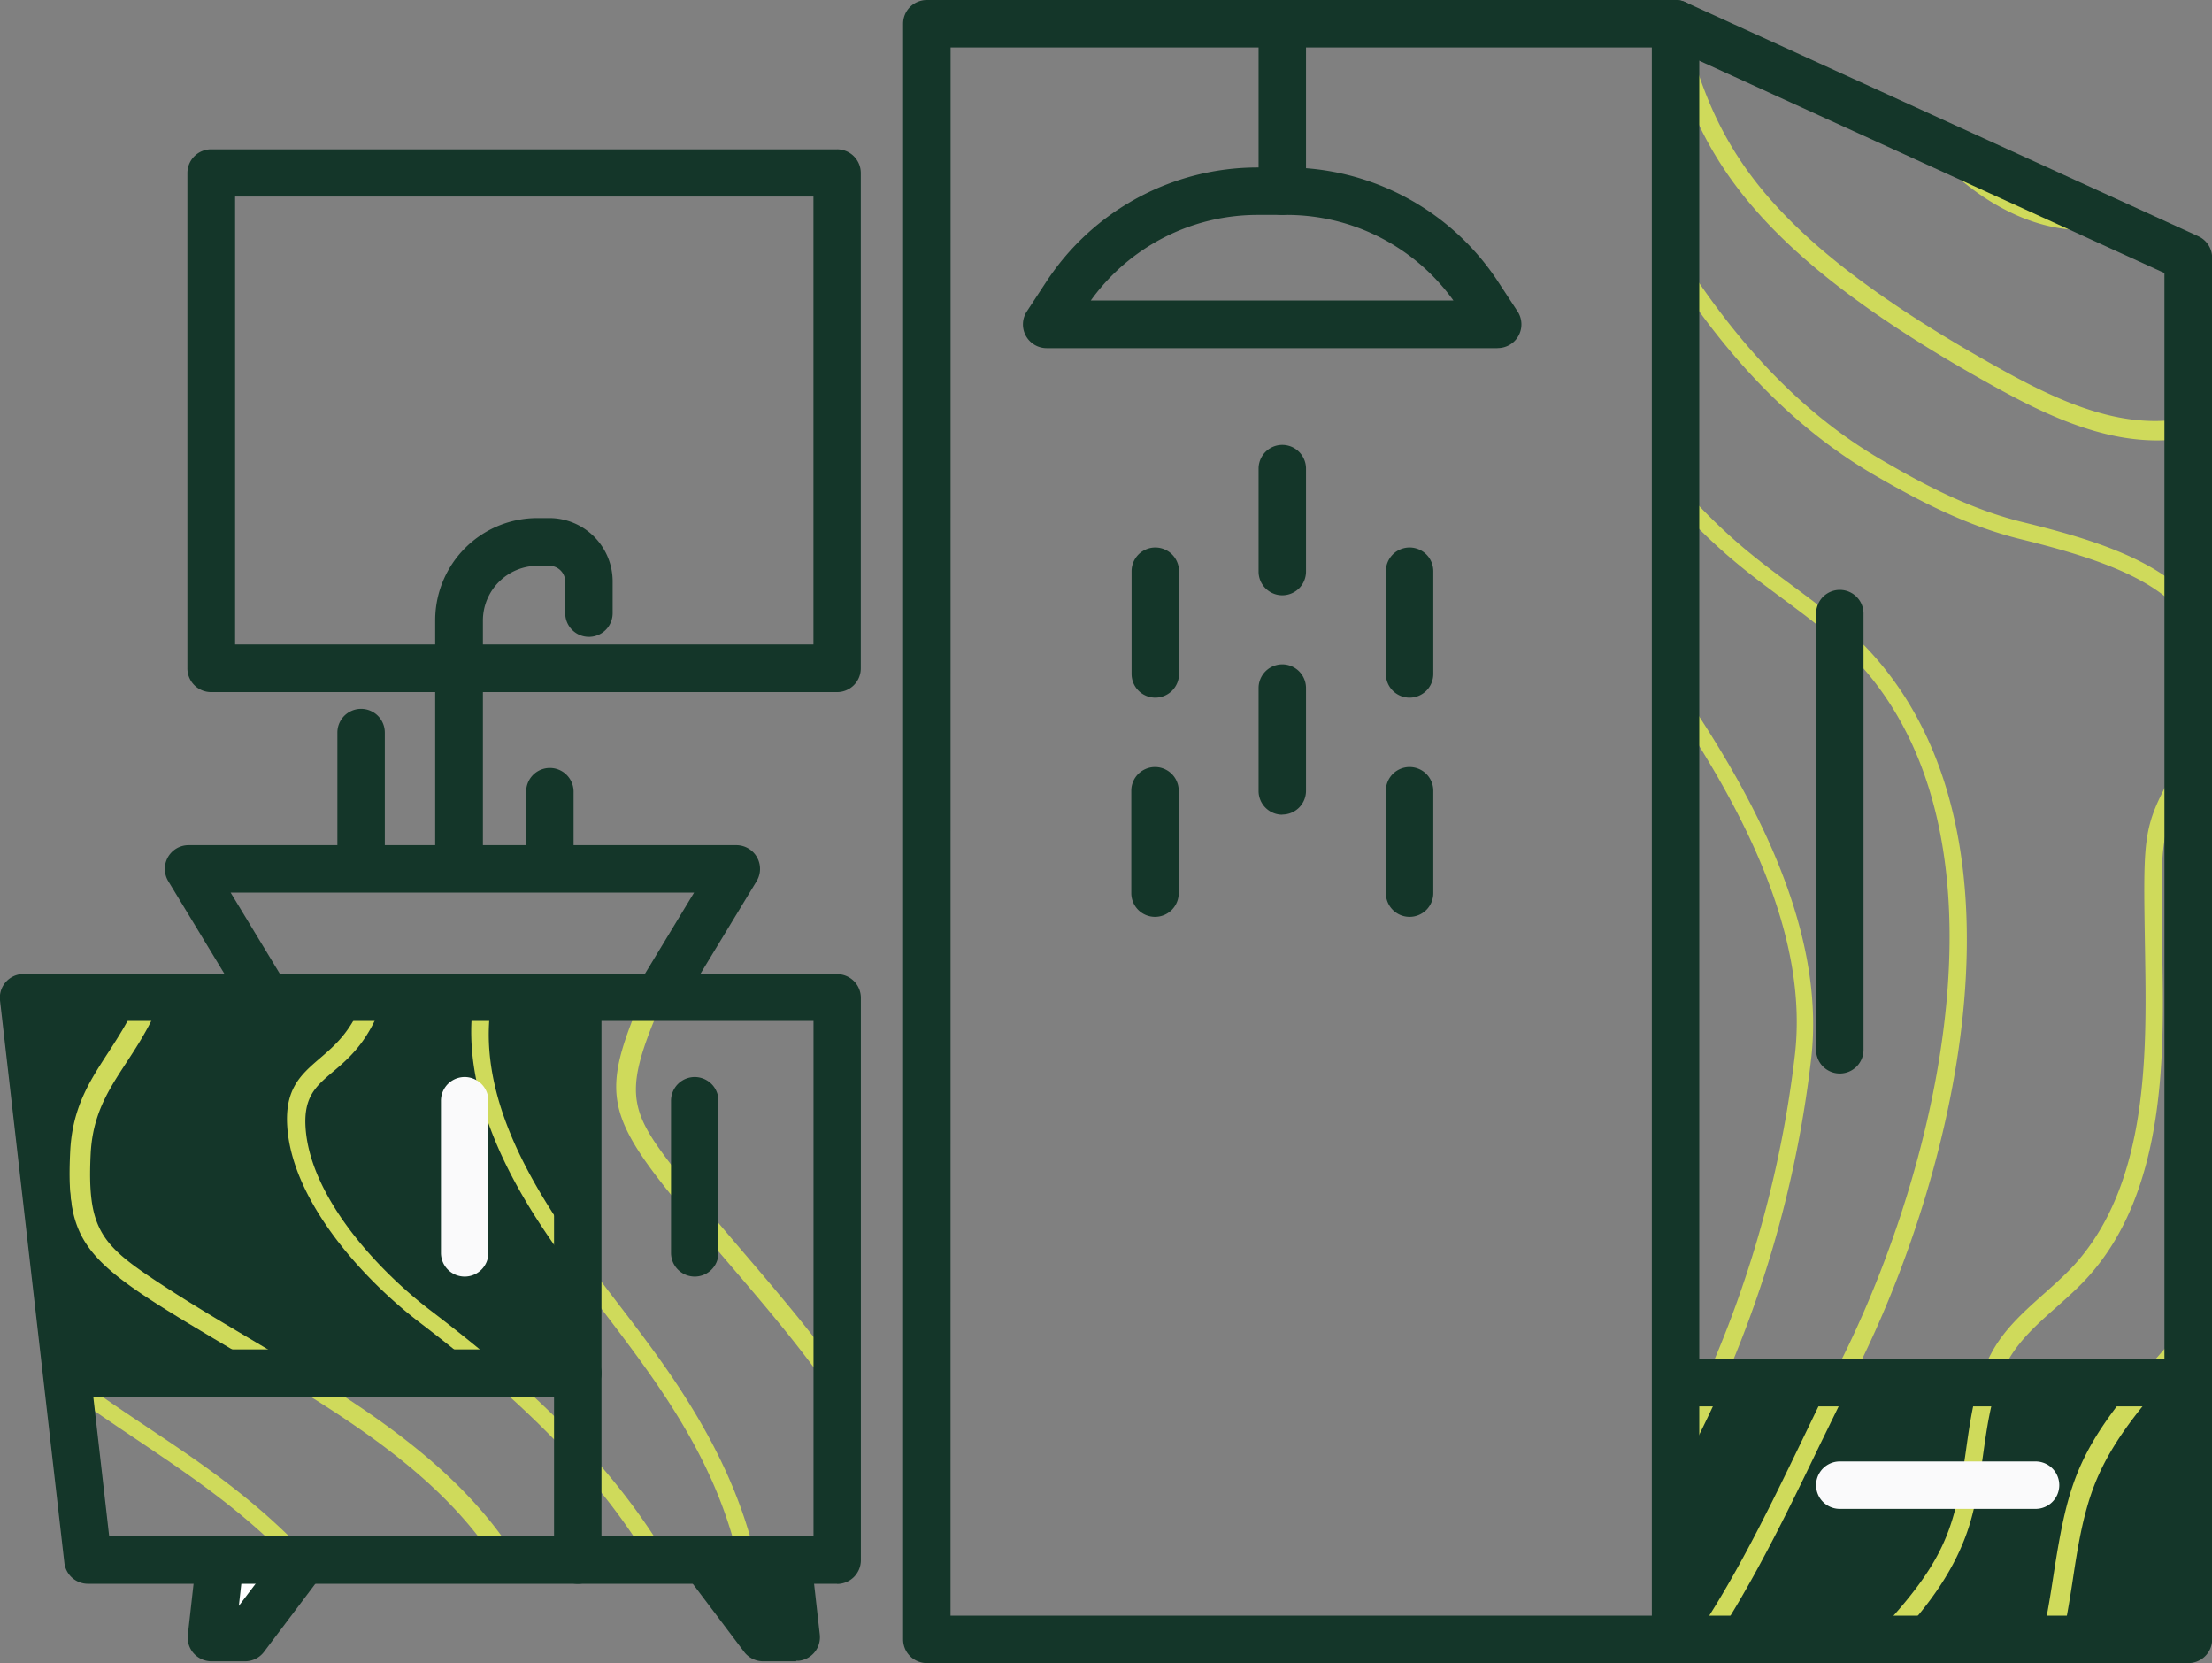 <svg xmlns="http://www.w3.org/2000/svg" xmlns:xlink="http://www.w3.org/1999/xlink" viewBox="0 0 306.9 230.68"><rect x="0" y="0" width="306.9" height="230.68" fill="#808080" stroke="none"/><defs><clipPath id="a"><polygon points="300.47 188.66 235.57 188.66 235.57 8.14 300.47 37.77 300.47 188.66" style="fill:none"/></clipPath><clipPath id="b"><rect x="235.57" y="194.9" width="64.9" height="29.42" style="fill:none"/></clipPath><clipPath id="c"><polygon points="77.04 141.44 77.04 187.34 12.2 187.34 12.03 187.34 6.79 141.42 77.04 141.44" style="fill:none"/></clipPath><clipPath id="d"><polygon points="12.74 193.58 77.04 193.58 77.04 213.25 14.99 213.25 12.74 193.58" style="fill:none"/></clipPath><clipPath id="e"><rect x="83.28" y="141.44" width="29.75" height="71.81" style="fill:none"/></clipPath></defs><title>icon-baie</title><path d="M235.57,224.32V194.9h64.9v29.42Z" style="fill:#143629"/><path d="M77,141.44v45.9H12L6.79,141.42Z" style="fill:#143629"/><g style="clip-path:url(#a)"><path d="M273.42,263.21c-.12.23-.23.45-.34.68a.81.81,0,0,1-.44.42l-.69.27a1.08,1.08,0,0,1-1.35-1.36c1.9-4.48,5.32-6.88,9.3-9.82,8.41-6.17,17.46-14,20.85-25.14,2.72-9,1.74-20.15,7.72-27.69,3.68-4.65,9.44-7.08,14.52-9.22,17.65-7.44,18.85-12.22,12.65-34.88a80.38,80.38,0,0,1-2.85-12.94c-1.12-12.61,1.71-25.18,12-30.9a1.07,1.07,0,0,1,1.48.76l.12.52a.86.86,0,0,1-.41,1c-9.41,5.25-11.82,17.21-10.8,28.73,1,11.31,11,30.92,3.44,40.68-7.14,9.2-21.42,9.36-28.2,17.92-5.56,7-4.58,17.82-7.36,27-3.51,11.56-12.54,19.6-22.08,26.55C278.08,257.9,275.07,260.1,273.42,263.21Z" style="fill:#cfda5b"/><path d="M228.26-10l.87.24a1.15,1.15,0,0,1,.76.72c7.4,21.45,4.07,35.28,44.84,58.62,6.16,3.52,12.22,6.8,18.56,8.18,7,1.52,13.44.27,17.31-3.35a30.49,30.49,0,0,0,4.08-4.6,1,1,0,0,1,1.41-.05l.13.14.52.68a1,1,0,0,1,.07,1.14,33,33,0,0,1-4.24,4.76c-4.44,4.15-11.75,5.61-19.54,3.91-6.76-1.47-13-4.86-19.41-8.51-42.46-24.28-39-39.66-46.4-60.73a.85.85,0,0,1,.44-1.12A.85.85,0,0,1,228.26-10Z" style="fill:#cfda5b"/><path d="M267,248.34c13.75-10.06,15.52-14.18,17.88-29.66,2.13-13.84,3.51-18,14.83-30.89,5.59-6.44,15.41-16.71,15.84-35.94.23-10-2.61-21.53,2-30.84,5.46-11,11.38-20.7,22.65-25.34a1.07,1.07,0,0,1,1.35.69h0l.26.77a.86.86,0,0,1-.46,1.11c-10.52,4.32-16.23,13.86-21.35,24.19-4.28,8.59-1.54,19.76-1.77,29.81-.69,29.91-21,36.79-27.64,53.73-1.64,4.2-2.37,8.93-3.06,13.52-2.46,16-4.57,20.69-18.77,31.06l-1.29,1a63.63,63.63,0,0,0-6.17,5,24.91,24.91,0,0,0-4.76,6,20.57,20.57,0,0,0-1.64,3.91,17.73,17.73,0,0,0-.53,2.11c-.12.6-.1,1.41-.59,1.81a3,3,0,0,1-1.08.27,1.1,1.1,0,0,1-1.27-1.18C252.79,259,259.15,254,267,248.34Z" style="fill:#cfda5b"/><path d="M125.11,212.68c-3.84-13.76-13.93-25.68-23.91-37.33C85.15,156.53,82.78,154,87.94,141c3.2-8,8.82-10.07,14.23-15.34,7.94-7.77,21.77-20.9,23.51-68.9.61-16.6-.46-35.54-13.22-47.58a1,1,0,0,1,0-1.41l0,0,.63-.44a1,1,0,0,1,1.23.14C127.75,20.11,129,39.79,128.39,57.16c-.8,22.24-4.18,39-10.61,52.67-3.49,7.42-8.83,13.18-13.59,17.84-5.53,5.39-10.78,7.19-13.7,14.54-3.76,9.48-2.82,12.27,2.76,19.51,12.12,15.76,29,31,34.47,50.52a70.89,70.89,0,0,1,2,28.66.89.89,0,0,1-1.47.5l-.72-.54a1.07,1.07,0,0,1-.43-1A68.43,68.43,0,0,0,125.11,212.68Z" style="fill:#cfda5b"/><path d="M296.14,28.26a1,1,0,0,1,.1,1.41l0,0c-5,3.88-16.24,3.35-26.69-7-5.91-5.86-9.6-12.61-13-19.94a.87.87,0,0,1,1.22-1.16l.67.34a1.14,1.14,0,0,1,.51.53,94.65,94.65,0,0,0,4.56,8.76c10.59,17.75,25.1,20.88,31,16.53a1,1,0,0,1,1.23.12Z" style="fill:#cfda5b"/><path d="M103.64,219l-.61-.68a1.11,1.11,0,0,1-.26-.51C98.61,197.3,84.5,184.5,74.82,169.61c-7.18-11-10.29-21.1-9.24-29.9,2.52-21.17,26.64-28.06,35.56-44.52,14.42-26.58,9-59.54-2.89-74.13a.94.94,0,0,1,0-1.27l.33-.32a1,1,0,0,1,1.41.16l0,0C112.52,35,118.2,69,103.27,96.53,94,113.53,70.34,120.1,68,140.28c-1.81,15.2,9.86,30.21,17.68,40.44,6.4,8.38,16.55,21.18,19.61,37.58a.9.9,0,0,1-1.6.66Z" style="fill:#cfda5b"/><path d="M60.8,117.73q0-.41,0-.83a.88.88,0,0,1,.16-.54c10.21-14.31,19.45-23.17,24.7-36.49,5-12.57,5.11-28.06-3.37-39.76A1,1,0,0,1,82.22,39l.26-.39a1,1,0,0,1,1.58.09C93.2,51.06,93.29,67.35,87.92,81c-5.47,13.87-15.54,23.59-25.32,37.45A1,1,0,0,1,60.8,117.73Z" style="fill:#cfda5b"/><path d="M62.74,88.22c6.08-8.39,11.38-17.76,8.5-28.61a.92.92,0,0,1,0-.6l.34-.78a1,1,0,0,1,1.81.29C77,70.52,71,81.35,64.14,90.61c-.58.78-1.91.09-1.76-.9q.09-.57.19-1.13A.84.84,0,0,1,62.74,88.22Z" style="fill:#cfda5b"/><path d="M145.89,252.85l-.46-.26a1.07,1.07,0,0,1-.52-1.18c7.69-27.54-5.94-53-18.84-72.24-5.63-8.4-11.24-21.72-8.54-31.63,2-7.41,7.06-6.33,12-9.76,4.56-3.16,7.94-8.94,9.27-15.85,1.87-9.69.27-20.37.8-30.56C141.15,61.15,157.6,25.6,134-3a.91.91,0,0,1,0-1.29.91.91,0,0,1,.21-.15l.47-.21a1,1,0,0,1,1.19.33c24.3,29.6,7.61,66.11,6.08,96.08-.53,10.1,1.09,20.84-.84,30.88-1.44,7.44-5.12,13.7-10.11,17.16-5.36,3.72-9.44,2.29-11.17,8.61-2.49,9.13,2.84,21.64,8.16,29.58,13.23,19.74,27.21,45.87,19.19,74.38a.88.88,0,0,1-1.35.47Z" style="fill:#cfda5b"/><path d="M68.08,215.48c-8.09-11.8-21.48-19.8-34.69-27.6-21.27-12.62-24.33-14.2-23.65-28.2.43-8.64,5.1-12.38,8.51-19.12,5-9.92,13.86-26.81,0-72.8C13.47,51.82,6.34,34.24-9.63,27a1,1,0,0,1-.5-1.32l0-.06.45-.62a1,1,0,0,1,1.21-.29C8.38,32.37,15.93,50.58,21,67.23c6.42,21.31,8.64,38.23,7,53.27-.91,8.15-4.1,15.33-7.1,21.28C17.36,148.67,13,152.06,12.58,160c-.5,10.19,1.29,12.52,8.92,17.57,16.56,11,37.47,20,48.94,36.68a70.89,70.89,0,0,1,11,26.47.89.89,0,0,1-1.23,1l-.86-.28a1.07,1.07,0,0,1-.72-.79A68.44,68.44,0,0,0,68.08,215.48Z" style="fill:#cfda5b"/><path d="M49.77,228.32l-.8-.45a1.1,1.1,0,0,1-.41-.4c-10.54-18-28-25.59-42-36.55C-3.8,182.79-10,174.27-11.84,165.61-16.31,144.76,4.29,130.44,7.47,112c5-29.82-10.75-59.26-26.73-69.23a.94.94,0,0,1-.39-1.21l.21-.41a1,1,0,0,1,1.38-.32l0,0c16.79,10.5,33.15,40.83,27.91,71.7-3.23,19.09-23.55,33-19.3,52.81,3.2,15,19.09,25.4,29.8,32.56,8.76,5.87,22.51,14.69,30.7,29.23C51.57,228,50.65,228.81,49.77,228.32Z" style="fill:#cfda5b"/><path d="M100.7,246.75l-.52-.1a1.07,1.07,0,0,1-.87-1c-1.62-28.55-22.74-48.23-41.17-62.28-8-6.13-17.66-16.93-18.29-27.18-.48-7.67,4.64-8.28,8.18-13.1,3.29-4.46,4.62-11,3.66-18-1.36-9.78-6.33-19.37-9.12-29.18-8.29-29.1-4.18-68.07-35.75-87.5A.91.91,0,0,1,6.58,7L7,6.67A1,1,0,0,1,8.19,6.6C40.74,26.76,36.74,66.7,45,95.6c2.76,9.72,7.77,19.37,9.18,29.49,1,7.51-.42,14.62-4,19.51-3.87,5.25-8.2,5.22-7.79,11.76.59,9.44,9.68,19.56,17.28,25.36,18.9,14.4,40.57,34.63,42.19,64.19a.88.88,0,0,1-1.14.84Z" style="fill:#cfda5b"/><path d="M235.6,272.29a.83.83,0,0,1-.77.89h-.48a1.11,1.11,0,0,1-1.15-1c-.34-7.14.37-9.61,4.16-16.09,8.43-14.42,10.91-17.16,19-25.29,13.16-13.21,14.66-17.3,16.39-29.51.71-5.07,1.44-10.31,4.14-14.64s7.33-7.37,10.72-11c10.67-11.53,10.21-30.21,10-43.79-.26-16.07-.34-17,3.77-24.52a38.71,38.71,0,0,0,2.79-5.91c5.73-16.74-5.5-22.16-23.76-26.63-7.55-1.85-14.16-5.33-20.18-8.81-13.59-7.85-25.06-20.92-35.06-40-5.2-9.84-5.7-22.31-13.65-29.83-5.05-4.77-11.77-6.83-18.36-9.63-1-.43-.85-1.89.21-1.85h.21a7.38,7.38,0,0,1,2.48.55c5.95,2.41,12.14,4.68,17,9.27,8.61,8.13,9.17,21,14.2,30.58,9.75,18.55,20.86,31.25,34,38.83,5.81,3.39,12.21,6.77,19.45,8.53,9.85,2.42,20.74,5.63,25.21,13.17,2.68,4.53,2.86,10,.53,16.81a39.88,39.88,0,0,1-2.93,6.24c-3.83,7-3.76,7.48-3.52,23.43.21,13.2.83,33-10.54,45.29-3.45,3.73-7.88,6.54-10.49,10.72-4.09,6.57-3.27,15.58-5.75,23.52-3.85,12.24-15,19.82-22.67,29.08-4.27,5.13-7.74,11.06-11.09,16.79C236,263.47,235.27,265.57,235.6,272.29Z" style="fill:#cfda5b"/><path d="M222.33,272.82a.83.83,0,0,1-.8.86H221a1.11,1.11,0,0,1-1.06-1.07,55.48,55.48,0,0,1,1.33-14.18,104,104,0,0,1,14.28-31.87c7.64-11.44,13.44-25.06,19.71-37.48,13.68-27.12,25.37-74.28,1.43-98.35-4.47-4.51-10.11-8-15.06-12.06-21.1-17.09-30.4-44.07-48.93-63.32-7-7.3-23.31-25.74-34.34-24.61-10.83,1.1,8.87,44.51,10.78,50,2.6,7.49,5.37,16.14,5.25,24.06C174.13,80.39,155.9,83,161,107.56c1.5,7.21,4.3,14.26,5.93,21.56,1,4.67,2.67,16.07-4.68,21-7.14,4.79-17.44.2-22.11,8.26-5.76,9.92,5,23.51,10.19,32.25a95.16,95.16,0,0,1,10.8,68.77.87.87,0,0,1-1.06.62l-.18-.07-.46-.27a1.08,1.08,0,0,1-.63-1.19,92.58,92.58,0,0,0-10.51-66.81c-5.34-9-16.79-23.44-10.28-34.66,5.32-9.19,16.24-4.56,22.73-8.93,6.28-4.22,4.77-14.48,3.83-18.7-3.24-14.54-12.42-30.8-2.12-46.43,8-12.08,14.32-13,4.37-41.66-2.86-8.16-23.38-51.44-9-52.94,12.32-1.26,28.31,16.94,36.52,25.45,18.8,19.53,28,46.38,48.66,63.08,5,4.09,10.65,7.58,15.29,12.27,24.91,25.06,13.36,73.06-.86,101.22-1.68,3.33-3.35,6.8-5,10.15-4.51,9.36-9.18,19-14.87,27.55a102.13,102.13,0,0,0-14,31.23A52.58,52.58,0,0,0,222.33,272.82Z" style="fill:#cfda5b"/><path d="M229.1,171.27C231,165,233,157.69,233,149.92a36.24,36.24,0,0,0-6.93-22c-4.54-5.93-12.25-10.13-19.19-10.47-8.84-.43-10.65,8.86-9.92,17.77,1.68,20.57-15.26,38.62-13.45,62.76a27.26,27.26,0,0,0,2.27,9.7c3.88,8.37,12.07,11.1,19.51,7.43C220.82,207.39,224.47,186.84,229.1,171.27ZM204,212.9c-6.2,3.07-12.79,1-16.07-6a24.8,24.8,0,0,1-2-8.81c-1.75-23.31,15.18-41.6,13.45-62.78-.59-7.27.44-15.79,7.69-15.45,6.09.3,13,4,17.17,9.38s6.38,12.63,6.36,20.41c0,9.52-3,17.77-5.63,27.19-3.92,13.95-8.32,29.84-21,36.06Z" style="fill:#cfda5b"/><path d="M200.07,191.68c-4.42-4.69-2.36-11.44-.72-16.65s3.89-9.28,6.57-11.76a5.65,5.65,0,0,1,7.89.13c4,4,1.84,13.67.44,18.58-1.58,5.58-3.85,12.36-9.27,12.06A7.24,7.24,0,0,1,200.07,191.68Zm7.81-26.33c-2.39,2.21-4.39,5.83-5.94,10.76-1.27,4-3.43,10.47.1,14a3.9,3.9,0,0,0,4.58.86,8.9,8.9,0,0,0,2.86-3.77c1.94-3.88,6-18.23,2.63-21.87a3,3,0,0,0-4.23.05Z" style="fill:#cfda5b"/><path d="M173,252.26c-1.36-6,.16-11.79.32-17.46.45-16.72-10.66-33.42-11.7-54-.58-11.58,4.95-13.35,8.81-16.4,6.22-4.92,12.39-16.46,13.47-25.2,1.72-14-15.55-39.65-2.68-50.57,4.61-3.91,9.08-6.08,11.28-11.88,2.88-7.6-8.26-15.71-2.08-22.46,7.08-7.72,17.39,7.61,21.13,12,7.69,9,14.45,18.86,20.7,27.88,9.31,13.45,21.41,33.57,19,53a156.77,156.77,0,0,1-18.54,57.61c-9.75,17.5-19.5,28.07-23.38,52.17-1.16,7.3-4.75,10.81-12.39,12.11-4.76.81-10.18-.6-14.86-3.88A22.25,22.25,0,0,1,173,252.26ZM192.25,56.05c-4.87,5.31,5.77,13.15,2.48,21.81-2.43,6.42-7.32,8.85-11.86,12.71-11.46,9.72,5.18,34.77,3.39,49.23-1.14,9.21-7.66,21.39-14.24,26.59-2,1.57-4.18,2.73-5.65,4.53-6,7.4.75,28.12,4,38,6.08,18.81,5.76,23.7,4.92,31.85-.4,3.86-.78,7.5.06,11.2,2,9,12.29,16.15,21,14.68,6.92-1.18,9.82-4.26,10.75-10.83,3.2-22.65,15.16-37.38,23.56-52.43A154.63,154.63,0,0,0,249,146.56c2.14-17.5-8-35.92-18.75-51.44C214.68,72.7,213.2,71.93,208,65.46,203.31,59.68,196.57,51.34,192.25,56.05Z" style="fill:#cfda5b"/></g><g style="clip-path:url(#b)"><path d="M273.42,263.21c-.12.23-.23.45-.34.68a.81.81,0,0,1-.44.42l-.69.27a1.08,1.08,0,0,1-1.35-1.36c1.9-4.48,5.32-6.88,9.3-9.82,8.41-6.17,17.46-14,20.85-25.14,2.72-9,1.74-20.15,7.72-27.69,3.68-4.65,9.44-7.08,14.52-9.22,17.65-7.44,18.85-12.22,12.65-34.88a80.38,80.38,0,0,1-2.85-12.94c-1.12-12.61,1.71-25.18,12-30.9a1.07,1.07,0,0,1,1.48.76l.12.52a.86.86,0,0,1-.41,1c-9.41,5.25-11.82,17.21-10.8,28.73,1,11.31,11,30.92,3.44,40.68-7.14,9.2-21.42,9.36-28.2,17.92-5.56,7-4.58,17.82-7.36,27-3.51,11.56-12.54,19.6-22.08,26.55C278.08,257.9,275.07,260.1,273.42,263.21Z" style="fill:#cfda5b"/><path d="M228.26-10l.87.24a1.15,1.15,0,0,1,.76.72c7.4,21.45,4.07,35.28,44.84,58.62,6.16,3.52,12.22,6.8,18.56,8.18,7,1.52,13.44.27,17.31-3.35a30.49,30.49,0,0,0,4.08-4.6,1,1,0,0,1,1.41-.05l.13.14.52.68a1,1,0,0,1,.07,1.14,33,33,0,0,1-4.24,4.76c-4.44,4.15-11.75,5.61-19.54,3.91-6.76-1.47-13-4.86-19.41-8.51-42.46-24.28-39-39.66-46.4-60.73a.85.85,0,0,1,.44-1.12A.85.85,0,0,1,228.26-10Z" style="fill:#cfda5b"/><path d="M267,248.34c13.75-10.06,15.52-14.18,17.88-29.66,2.13-13.84,3.51-18,14.83-30.89,5.59-6.44,15.41-16.71,15.84-35.94.23-10-2.61-21.53,2-30.84,5.46-11,11.38-20.7,22.65-25.34a1.07,1.07,0,0,1,1.35.69h0l.26.77a.86.86,0,0,1-.46,1.11c-10.52,4.32-16.23,13.86-21.35,24.19-4.28,8.59-1.54,19.76-1.77,29.81-.69,29.91-21,36.79-27.64,53.73-1.64,4.2-2.37,8.93-3.06,13.52-2.46,16-4.57,20.69-18.77,31.06l-1.29,1a63.63,63.63,0,0,0-6.17,5,24.91,24.91,0,0,0-4.76,6,20.57,20.57,0,0,0-1.64,3.91,17.73,17.73,0,0,0-.53,2.11c-.12.6-.1,1.41-.59,1.81a3,3,0,0,1-1.08.27,1.1,1.1,0,0,1-1.27-1.18C252.79,259,259.15,254,267,248.34Z" style="fill:#cfda5b"/><path d="M125.11,212.68c-3.84-13.76-13.93-25.68-23.91-37.33C85.15,156.53,82.78,154,87.94,141c3.2-8,8.82-10.07,14.23-15.34,7.94-7.77,21.77-20.9,23.51-68.9.61-16.6-.46-35.54-13.22-47.58a1,1,0,0,1,0-1.41l0,0,.63-.44a1,1,0,0,1,1.23.14C127.75,20.11,129,39.79,128.39,57.16c-.8,22.24-4.18,39-10.61,52.67-3.49,7.42-8.83,13.18-13.59,17.84-5.53,5.39-10.78,7.19-13.7,14.54-3.76,9.48-2.82,12.27,2.76,19.51,12.12,15.76,29,31,34.47,50.52a70.89,70.89,0,0,1,2,28.66.89.89,0,0,1-1.47.5l-.72-.54a1.07,1.07,0,0,1-.43-1A68.43,68.43,0,0,0,125.11,212.68Z" style="fill:#cfda5b"/><path d="M296.14,28.26a1,1,0,0,1,.1,1.41l0,0c-5,3.88-16.24,3.35-26.69-7-5.91-5.86-9.6-12.61-13-19.94a.87.87,0,0,1,1.22-1.16l.67.34a1.14,1.14,0,0,1,.51.53,94.65,94.65,0,0,0,4.56,8.76c10.59,17.75,25.1,20.88,31,16.53a1,1,0,0,1,1.23.12Z" style="fill:#cfda5b"/><path d="M103.64,219l-.61-.68a1.11,1.11,0,0,1-.26-.51C98.61,197.3,84.5,184.5,74.82,169.61c-7.18-11-10.29-21.1-9.24-29.9,2.52-21.17,26.64-28.06,35.56-44.52,14.42-26.58,9-59.54-2.89-74.13a.94.94,0,0,1,0-1.27l.33-.32a1,1,0,0,1,1.41.16l0,0C112.52,35,118.2,69,103.27,96.53,94,113.53,70.34,120.1,68,140.28c-1.81,15.2,9.86,30.21,17.68,40.44,6.4,8.38,16.55,21.18,19.61,37.58a.9.9,0,0,1-1.6.66Z" style="fill:#cfda5b"/><path d="M60.8,117.73q0-.41,0-.83a.88.88,0,0,1,.16-.54c10.21-14.31,19.45-23.17,24.7-36.49,5-12.57,5.11-28.06-3.37-39.76A1,1,0,0,1,82.22,39l.26-.39a1,1,0,0,1,1.58.09C93.2,51.06,93.29,67.35,87.92,81c-5.47,13.87-15.54,23.59-25.32,37.45A1,1,0,0,1,60.8,117.73Z" style="fill:#cfda5b"/><path d="M62.74,88.22c6.08-8.39,11.38-17.76,8.5-28.61a.92.92,0,0,1,0-.6l.34-.78a1,1,0,0,1,1.81.29C77,70.52,71,81.35,64.14,90.61c-.58.78-1.91.09-1.76-.9q.09-.57.19-1.13A.84.84,0,0,1,62.74,88.22Z" style="fill:#cfda5b"/><path d="M145.89,252.85l-.46-.26a1.07,1.07,0,0,1-.52-1.18c7.69-27.54-5.94-53-18.84-72.24-5.63-8.4-11.24-21.72-8.54-31.63,2-7.41,7.06-6.33,12-9.76,4.56-3.16,7.94-8.94,9.27-15.85,1.87-9.69.27-20.37.8-30.56C141.15,61.15,157.6,25.6,134-3a.91.91,0,0,1,0-1.29.91.91,0,0,1,.21-.15l.47-.21a1,1,0,0,1,1.19.33c24.3,29.6,7.61,66.11,6.08,96.08-.53,10.1,1.09,20.84-.84,30.88-1.44,7.44-5.12,13.7-10.11,17.16-5.36,3.72-9.44,2.29-11.17,8.61-2.49,9.13,2.84,21.64,8.16,29.58,13.23,19.74,27.21,45.87,19.19,74.38a.88.88,0,0,1-1.35.47Z" style="fill:#cfda5b"/><path d="M68.08,215.48c-8.09-11.8-21.48-19.8-34.69-27.6-21.27-12.62-24.33-14.2-23.65-28.2.43-8.64,5.1-12.38,8.51-19.12,5-9.92,13.86-26.81,0-72.8C13.47,51.82,6.34,34.24-9.63,27a1,1,0,0,1-.5-1.32l0-.06.45-.62a1,1,0,0,1,1.21-.29C8.38,32.37,15.93,50.58,21,67.23c6.42,21.31,8.64,38.23,7,53.27-.91,8.15-4.1,15.33-7.1,21.28C17.36,148.67,13,152.06,12.58,160c-.5,10.19,1.29,12.52,8.92,17.57,16.56,11,37.47,20,48.94,36.68a70.89,70.89,0,0,1,11,26.47.89.89,0,0,1-1.23,1l-.86-.28a1.07,1.07,0,0,1-.72-.79A68.44,68.44,0,0,0,68.08,215.48Z" style="fill:#cfda5b"/><path d="M49.77,228.32l-.8-.45a1.1,1.1,0,0,1-.41-.4c-10.54-18-28-25.59-42-36.55C-3.8,182.79-10,174.27-11.84,165.61-16.31,144.76,4.29,130.44,7.47,112c5-29.82-10.75-59.26-26.73-69.23a.94.94,0,0,1-.39-1.21l.21-.41a1,1,0,0,1,1.38-.32l0,0c16.79,10.5,33.15,40.83,27.91,71.7-3.23,19.09-23.55,33-19.3,52.81,3.2,15,19.09,25.4,29.8,32.56,8.76,5.87,22.51,14.69,30.7,29.23C51.57,228,50.65,228.81,49.77,228.32Z" style="fill:#cfda5b"/><path d="M100.7,246.75l-.52-.1a1.07,1.07,0,0,1-.87-1c-1.62-28.55-22.74-48.23-41.17-62.28-8-6.13-17.66-16.93-18.29-27.18-.48-7.67,4.64-8.28,8.18-13.1,3.29-4.46,4.62-11,3.66-18-1.36-9.78-6.33-19.37-9.12-29.18-8.29-29.1-4.18-68.07-35.75-87.5A.91.91,0,0,1,6.58,7L7,6.67A1,1,0,0,1,8.19,6.6C40.74,26.76,36.74,66.7,45,95.6c2.76,9.72,7.77,19.37,9.18,29.49,1,7.51-.42,14.62-4,19.51-3.87,5.25-8.2,5.22-7.79,11.76.59,9.44,9.68,19.56,17.28,25.36,18.9,14.4,40.57,34.63,42.19,64.19a.88.88,0,0,1-1.14.84Z" style="fill:#cfda5b"/><path d="M235.6,272.29a.83.83,0,0,1-.77.89h-.48a1.11,1.11,0,0,1-1.15-1c-.34-7.14.37-9.61,4.16-16.09,8.43-14.42,10.91-17.16,19-25.29,13.16-13.21,14.66-17.3,16.39-29.51.71-5.07,1.44-10.31,4.14-14.64s7.33-7.37,10.72-11c10.67-11.53,10.21-30.21,10-43.79-.26-16.07-.34-17,3.77-24.52a38.71,38.71,0,0,0,2.79-5.91c5.73-16.74-5.5-22.16-23.76-26.63-7.55-1.85-14.16-5.33-20.18-8.81-13.59-7.85-25.06-20.92-35.06-40-5.2-9.84-5.7-22.31-13.65-29.83-5.05-4.77-11.77-6.83-18.36-9.63-1-.43-.85-1.89.21-1.85h.21a7.38,7.38,0,0,1,2.48.55c5.95,2.41,12.14,4.68,17,9.27,8.61,8.13,9.17,21,14.2,30.58,9.75,18.55,20.86,31.25,34,38.83,5.81,3.39,12.21,6.77,19.45,8.53,9.85,2.42,20.74,5.63,25.21,13.17,2.68,4.53,2.86,10,.53,16.81a39.88,39.88,0,0,1-2.93,6.24c-3.83,7-3.76,7.48-3.52,23.43.21,13.2.83,33-10.54,45.29-3.45,3.73-7.88,6.54-10.49,10.72-4.09,6.57-3.27,15.58-5.75,23.52-3.85,12.24-15,19.82-22.67,29.08-4.27,5.13-7.74,11.06-11.09,16.79C236,263.47,235.27,265.57,235.6,272.29Z" style="fill:#cfda5b"/><path d="M222.33,272.82a.83.83,0,0,1-.8.86H221a1.11,1.11,0,0,1-1.06-1.07,55.48,55.48,0,0,1,1.33-14.18,104,104,0,0,1,14.28-31.87c7.64-11.44,13.44-25.06,19.71-37.48,13.68-27.12,25.37-74.28,1.43-98.35-4.47-4.51-10.11-8-15.06-12.06-21.1-17.09-30.4-44.07-48.93-63.32-7-7.3-23.31-25.74-34.34-24.61-10.83,1.1,8.87,44.51,10.78,50,2.6,7.49,5.37,16.14,5.25,24.06C174.13,80.39,155.9,83,161,107.56c1.5,7.21,4.3,14.26,5.93,21.56,1,4.67,2.67,16.07-4.68,21-7.14,4.79-17.44.2-22.11,8.26-5.76,9.92,5,23.51,10.19,32.25a95.16,95.16,0,0,1,10.8,68.77.87.87,0,0,1-1.06.62l-.18-.07-.46-.27a1.08,1.08,0,0,1-.63-1.19,92.58,92.58,0,0,0-10.51-66.81c-5.34-9-16.79-23.44-10.28-34.66,5.32-9.19,16.24-4.56,22.73-8.93,6.28-4.22,4.77-14.48,3.83-18.7-3.24-14.54-12.42-30.8-2.12-46.43,8-12.08,14.32-13,4.37-41.66-2.86-8.16-23.38-51.44-9-52.94,12.32-1.26,28.31,16.94,36.52,25.45,18.8,19.53,28,46.38,48.66,63.08,5,4.09,10.65,7.58,15.29,12.27,24.91,25.06,13.36,73.06-.86,101.22-1.68,3.33-3.35,6.8-5,10.15-4.51,9.36-9.18,19-14.87,27.55a102.13,102.13,0,0,0-14,31.23A52.58,52.58,0,0,0,222.33,272.82Z" style="fill:#cfda5b"/><path d="M229.1,171.27C231,165,233,157.69,233,149.92a36.24,36.24,0,0,0-6.93-22c-4.54-5.93-12.25-10.13-19.19-10.47-8.84-.43-10.65,8.86-9.92,17.77,1.68,20.57-15.26,38.62-13.45,62.76a27.26,27.26,0,0,0,2.27,9.7c3.88,8.37,12.07,11.1,19.51,7.43C220.82,207.39,224.47,186.84,229.1,171.27ZM204,212.9c-6.2,3.07-12.79,1-16.07-6a24.8,24.8,0,0,1-2-8.81c-1.75-23.31,15.18-41.6,13.45-62.78-.59-7.27.44-15.79,7.69-15.45,6.09.3,13,4,17.17,9.38s6.38,12.63,6.36,20.41c0,9.52-3,17.77-5.63,27.19-3.92,13.95-8.32,29.84-21,36.06Z" style="fill:#cfda5b"/><path d="M200.07,191.68c-4.42-4.69-2.36-11.44-.72-16.65s3.89-9.28,6.57-11.76a5.65,5.65,0,0,1,7.89.13c4,4,1.84,13.67.44,18.58-1.58,5.58-3.85,12.36-9.27,12.06A7.24,7.24,0,0,1,200.07,191.68Zm7.81-26.33c-2.39,2.21-4.39,5.83-5.94,10.76-1.27,4-3.43,10.47.1,14a3.9,3.9,0,0,0,4.58.86,8.9,8.9,0,0,0,2.86-3.77c1.94-3.88,6-18.23,2.63-21.87a3,3,0,0,0-4.23.05Z" style="fill:#cfda5b"/><path d="M173,252.26c-1.36-6,.16-11.79.32-17.46.45-16.72-10.66-33.42-11.7-54-.58-11.58,4.95-13.35,8.81-16.4,6.22-4.92,12.39-16.46,13.47-25.2,1.72-14-15.55-39.65-2.68-50.57,4.61-3.91,9.08-6.08,11.28-11.88,2.88-7.6-8.26-15.71-2.08-22.46,7.08-7.72,17.39,7.61,21.13,12,7.69,9,14.45,18.86,20.7,27.88,9.31,13.45,21.41,33.57,19,53a156.77,156.77,0,0,1-18.54,57.61c-9.75,17.5-19.5,28.07-23.38,52.17-1.16,7.3-4.75,10.81-12.39,12.11-4.76.81-10.18-.6-14.86-3.88A22.25,22.25,0,0,1,173,252.26ZM192.25,56.05c-4.87,5.31,5.77,13.15,2.48,21.81-2.43,6.42-7.32,8.85-11.86,12.71-11.46,9.72,5.18,34.77,3.39,49.23-1.14,9.21-7.66,21.39-14.24,26.59-2,1.57-4.18,2.73-5.65,4.53-6,7.4.75,28.12,4,38,6.08,18.81,5.76,23.7,4.92,31.85-.4,3.86-.78,7.5.06,11.2,2,9,12.29,16.15,21,14.68,6.92-1.18,9.82-4.26,10.75-10.83,3.2-22.65,15.16-37.38,23.56-52.43A154.63,154.63,0,0,0,249,146.56c2.14-17.5-8-35.92-18.75-51.44C214.68,72.7,213.2,71.93,208,65.46,203.31,59.68,196.57,51.34,192.25,56.05Z" style="fill:#cfda5b"/></g><g style="clip-path:url(#c)"><path d="M273.42,263.21c-.12.23-.23.45-.34.68a.81.81,0,0,1-.44.42l-.69.27a1.08,1.08,0,0,1-1.35-1.36c1.9-4.48,5.32-6.88,9.3-9.82,8.41-6.17,17.46-14,20.85-25.14,2.72-9,1.74-20.15,7.72-27.69,3.68-4.65,9.44-7.08,14.52-9.22,17.65-7.44,18.85-12.22,12.65-34.88a80.38,80.38,0,0,1-2.85-12.94c-1.12-12.61,1.71-25.18,12-30.9a1.07,1.07,0,0,1,1.48.76l.12.52a.86.86,0,0,1-.41,1c-9.41,5.25-11.82,17.21-10.8,28.73,1,11.31,11,30.92,3.44,40.68-7.14,9.2-21.42,9.36-28.2,17.92-5.56,7-4.58,17.82-7.36,27-3.51,11.56-12.54,19.6-22.08,26.55C278.08,257.9,275.07,260.1,273.42,263.21Z" style="fill:#cfda5b"/><path d="M228.26-10l.87.24a1.15,1.15,0,0,1,.76.72c7.4,21.45,4.07,35.28,44.84,58.62,6.16,3.52,12.22,6.8,18.56,8.18,7,1.52,13.44.27,17.31-3.35a30.49,30.49,0,0,0,4.08-4.6,1,1,0,0,1,1.41-.05l.13.14.52.68a1,1,0,0,1,.07,1.14,33,33,0,0,1-4.24,4.76c-4.44,4.15-11.75,5.61-19.54,3.91-6.76-1.47-13-4.86-19.41-8.51-42.46-24.28-39-39.66-46.4-60.73a.85.85,0,0,1,.44-1.12A.85.85,0,0,1,228.26-10Z" style="fill:#cfda5b"/><path d="M267,248.34c13.75-10.06,15.52-14.18,17.88-29.66,2.13-13.84,3.51-18,14.83-30.89,5.59-6.44,15.41-16.71,15.84-35.94.23-10-2.61-21.53,2-30.84,5.46-11,11.38-20.7,22.65-25.34a1.07,1.07,0,0,1,1.35.69h0l.26.77a.86.86,0,0,1-.46,1.11c-10.52,4.32-16.23,13.86-21.35,24.19-4.28,8.59-1.54,19.76-1.77,29.81-.69,29.91-21,36.79-27.64,53.73-1.64,4.2-2.37,8.93-3.06,13.52-2.46,16-4.57,20.69-18.77,31.06l-1.29,1a63.63,63.63,0,0,0-6.17,5,24.91,24.91,0,0,0-4.76,6,20.57,20.57,0,0,0-1.64,3.91,17.73,17.73,0,0,0-.53,2.11c-.12.6-.1,1.41-.59,1.81a3,3,0,0,1-1.08.27,1.1,1.1,0,0,1-1.27-1.18C252.79,259,259.15,254,267,248.34Z" style="fill:#cfda5b"/><path d="M125.11,212.68c-3.84-13.76-13.93-25.68-23.91-37.33C85.15,156.53,82.78,154,87.94,141c3.2-8,8.82-10.07,14.23-15.34,7.94-7.77,21.77-20.9,23.51-68.9.61-16.6-.46-35.54-13.22-47.58a1,1,0,0,1,0-1.41l0,0,.63-.44a1,1,0,0,1,1.23.14C127.75,20.11,129,39.79,128.39,57.16c-.8,22.24-4.18,39-10.61,52.67-3.49,7.42-8.83,13.18-13.59,17.84-5.53,5.39-10.78,7.19-13.7,14.54-3.76,9.48-2.82,12.27,2.76,19.51,12.12,15.76,29,31,34.47,50.52a70.89,70.89,0,0,1,2,28.66.89.89,0,0,1-1.47.5l-.72-.54a1.07,1.07,0,0,1-.43-1A68.43,68.43,0,0,0,125.11,212.68Z" style="fill:#cfda5b"/><path d="M296.14,28.26a1,1,0,0,1,.1,1.41l0,0c-5,3.88-16.24,3.35-26.69-7-5.91-5.86-9.6-12.61-13-19.94a.87.87,0,0,1,1.22-1.16l.67.34a1.14,1.14,0,0,1,.51.53,94.65,94.65,0,0,0,4.56,8.76c10.59,17.75,25.1,20.88,31,16.53a1,1,0,0,1,1.23.12Z" style="fill:#cfda5b"/><path d="M103.64,219l-.61-.68a1.11,1.11,0,0,1-.26-.51C98.61,197.3,84.5,184.5,74.82,169.61c-7.18-11-10.29-21.1-9.24-29.9,2.52-21.17,26.64-28.06,35.56-44.52,14.42-26.58,9-59.54-2.89-74.13a.94.94,0,0,1,0-1.27l.33-.32a1,1,0,0,1,1.41.16l0,0C112.52,35,118.2,69,103.27,96.53,94,113.53,70.34,120.1,68,140.28c-1.81,15.2,9.86,30.21,17.68,40.44,6.4,8.38,16.55,21.18,19.61,37.58a.9.9,0,0,1-1.6.66Z" style="fill:#cfda5b"/><path d="M60.8,117.73q0-.41,0-.83a.88.88,0,0,1,.16-.54c10.21-14.31,19.45-23.17,24.7-36.49,5-12.57,5.11-28.06-3.37-39.76A1,1,0,0,1,82.22,39l.26-.39a1,1,0,0,1,1.58.09C93.2,51.06,93.29,67.35,87.92,81c-5.47,13.87-15.54,23.59-25.32,37.45A1,1,0,0,1,60.8,117.73Z" style="fill:#cfda5b"/><path d="M62.74,88.22c6.08-8.39,11.38-17.76,8.5-28.61a.92.92,0,0,1,0-.6l.34-.78a1,1,0,0,1,1.81.29C77,70.52,71,81.35,64.14,90.61c-.58.78-1.91.09-1.76-.9q.09-.57.19-1.13A.84.84,0,0,1,62.74,88.22Z" style="fill:#cfda5b"/><path d="M145.89,252.85l-.46-.26a1.07,1.07,0,0,1-.52-1.18c7.69-27.54-5.94-53-18.84-72.24-5.63-8.4-11.24-21.72-8.54-31.63,2-7.41,7.06-6.33,12-9.76,4.56-3.16,7.94-8.94,9.27-15.85,1.87-9.69.27-20.37.8-30.56C141.15,61.15,157.6,25.6,134-3a.91.91,0,0,1,0-1.29.91.91,0,0,1,.21-.15l.47-.21a1,1,0,0,1,1.19.33c24.3,29.6,7.61,66.11,6.08,96.08-.53,10.1,1.09,20.84-.84,30.88-1.44,7.44-5.12,13.7-10.11,17.16-5.36,3.72-9.44,2.29-11.17,8.61-2.49,9.13,2.84,21.64,8.16,29.58,13.23,19.74,27.21,45.87,19.19,74.38a.88.88,0,0,1-1.35.47Z" style="fill:#cfda5b"/><path d="M68.08,215.48c-8.09-11.8-21.48-19.8-34.69-27.6-21.27-12.62-24.33-14.2-23.65-28.2.43-8.64,5.1-12.38,8.51-19.12,5-9.92,13.86-26.81,0-72.8C13.47,51.82,6.34,34.24-9.63,27a1,1,0,0,1-.5-1.32l0-.06.45-.62a1,1,0,0,1,1.21-.29C8.38,32.37,15.93,50.58,21,67.23c6.42,21.31,8.64,38.23,7,53.27-.91,8.15-4.1,15.33-7.1,21.28C17.36,148.67,13,152.06,12.58,160c-.5,10.19,1.29,12.52,8.92,17.57,16.56,11,37.47,20,48.94,36.68a70.89,70.89,0,0,1,11,26.47.89.89,0,0,1-1.23,1l-.86-.28a1.07,1.07,0,0,1-.72-.79A68.44,68.44,0,0,0,68.08,215.48Z" style="fill:#cfda5b"/><path d="M49.77,228.32l-.8-.45a1.1,1.1,0,0,1-.41-.4c-10.54-18-28-25.59-42-36.55C-3.8,182.79-10,174.27-11.84,165.61-16.31,144.76,4.29,130.44,7.47,112c5-29.82-10.75-59.26-26.73-69.23a.94.94,0,0,1-.39-1.21l.21-.41a1,1,0,0,1,1.38-.32l0,0c16.79,10.5,33.15,40.83,27.91,71.7-3.23,19.09-23.55,33-19.3,52.81,3.2,15,19.09,25.4,29.8,32.56,8.76,5.87,22.51,14.69,30.7,29.23C51.57,228,50.65,228.81,49.77,228.32Z" style="fill:#cfda5b"/><path d="M100.7,246.75l-.52-.1a1.07,1.07,0,0,1-.87-1c-1.62-28.55-22.74-48.23-41.17-62.28-8-6.13-17.66-16.93-18.29-27.18-.48-7.67,4.64-8.28,8.18-13.1,3.29-4.46,4.62-11,3.66-18-1.36-9.78-6.33-19.37-9.12-29.18-8.29-29.1-4.18-68.07-35.75-87.5A.91.91,0,0,1,6.58,7L7,6.67A1,1,0,0,1,8.19,6.6C40.74,26.76,36.74,66.7,45,95.6c2.76,9.72,7.77,19.37,9.18,29.49,1,7.51-.42,14.62-4,19.51-3.87,5.25-8.2,5.22-7.79,11.76.59,9.44,9.68,19.56,17.28,25.36,18.9,14.4,40.57,34.63,42.19,64.19a.88.88,0,0,1-1.14.84Z" style="fill:#cfda5b"/><path d="M235.6,272.29a.83.83,0,0,1-.77.89h-.48a1.11,1.11,0,0,1-1.15-1c-.34-7.14.37-9.61,4.16-16.09,8.43-14.42,10.91-17.16,19-25.29,13.16-13.21,14.66-17.3,16.39-29.51.71-5.07,1.44-10.31,4.14-14.64s7.33-7.37,10.72-11c10.67-11.53,10.21-30.21,10-43.79-.26-16.07-.34-17,3.77-24.52a38.71,38.71,0,0,0,2.79-5.91c5.73-16.74-5.5-22.16-23.76-26.63-7.55-1.85-14.16-5.33-20.18-8.81-13.59-7.85-25.06-20.92-35.06-40-5.2-9.84-5.7-22.31-13.65-29.83-5.05-4.77-11.77-6.83-18.36-9.63-1-.43-.85-1.89.21-1.85h.21a7.38,7.38,0,0,1,2.48.55c5.95,2.41,12.14,4.68,17,9.27,8.61,8.13,9.17,21,14.2,30.58,9.75,18.55,20.86,31.25,34,38.83,5.81,3.39,12.21,6.77,19.45,8.53,9.85,2.42,20.74,5.63,25.21,13.17,2.68,4.53,2.86,10,.53,16.81a39.88,39.88,0,0,1-2.93,6.24c-3.83,7-3.76,7.48-3.52,23.43.21,13.2.83,33-10.54,45.29-3.45,3.73-7.88,6.54-10.49,10.72-4.09,6.57-3.27,15.58-5.75,23.52-3.85,12.24-15,19.82-22.67,29.08-4.27,5.13-7.74,11.06-11.09,16.79C236,263.47,235.27,265.57,235.6,272.29Z" style="fill:#cfda5b"/><path d="M222.33,272.82a.83.83,0,0,1-.8.86H221a1.11,1.11,0,0,1-1.06-1.07,55.48,55.48,0,0,1,1.33-14.18,104,104,0,0,1,14.28-31.87c7.64-11.44,13.44-25.06,19.71-37.48,13.68-27.12,25.37-74.28,1.43-98.35-4.47-4.51-10.11-8-15.06-12.06-21.1-17.09-30.4-44.07-48.93-63.32-7-7.3-23.31-25.74-34.34-24.61-10.83,1.1,8.87,44.51,10.78,50,2.6,7.49,5.37,16.14,5.25,24.06C174.13,80.39,155.9,83,161,107.56c1.5,7.21,4.3,14.26,5.93,21.56,1,4.67,2.67,16.07-4.68,21-7.14,4.79-17.44.2-22.11,8.26-5.76,9.92,5,23.51,10.19,32.25a95.16,95.16,0,0,1,10.8,68.77.87.87,0,0,1-1.06.62l-.18-.07-.46-.27a1.08,1.08,0,0,1-.63-1.19,92.58,92.58,0,0,0-10.51-66.81c-5.34-9-16.79-23.44-10.28-34.66,5.32-9.19,16.24-4.56,22.73-8.93,6.28-4.22,4.77-14.48,3.83-18.7-3.24-14.54-12.42-30.8-2.12-46.43,8-12.08,14.32-13,4.37-41.66-2.86-8.16-23.38-51.44-9-52.94,12.32-1.26,28.31,16.94,36.52,25.45,18.8,19.53,28,46.38,48.66,63.08,5,4.09,10.65,7.58,15.29,12.27,24.91,25.06,13.36,73.06-.86,101.22-1.68,3.33-3.35,6.8-5,10.15-4.51,9.36-9.18,19-14.87,27.55a102.13,102.13,0,0,0-14,31.23A52.58,52.58,0,0,0,222.33,272.82Z" style="fill:#cfda5b"/><path d="M229.1,171.27C231,165,233,157.69,233,149.92a36.24,36.24,0,0,0-6.93-22c-4.54-5.93-12.25-10.13-19.19-10.47-8.84-.43-10.65,8.86-9.92,17.77,1.68,20.57-15.26,38.62-13.45,62.76a27.26,27.26,0,0,0,2.27,9.7c3.88,8.37,12.07,11.1,19.51,7.43C220.82,207.39,224.47,186.84,229.1,171.27ZM204,212.9c-6.2,3.07-12.79,1-16.07-6a24.8,24.8,0,0,1-2-8.81c-1.75-23.31,15.18-41.6,13.45-62.78-.59-7.27.44-15.79,7.69-15.45,6.09.3,13,4,17.17,9.38s6.38,12.63,6.36,20.41c0,9.52-3,17.77-5.63,27.19-3.92,13.95-8.32,29.84-21,36.06Z" style="fill:#cfda5b"/><path d="M200.07,191.68c-4.42-4.69-2.36-11.44-.72-16.65s3.89-9.28,6.57-11.76a5.65,5.65,0,0,1,7.89.13c4,4,1.84,13.67.44,18.58-1.58,5.58-3.85,12.36-9.27,12.06A7.24,7.24,0,0,1,200.07,191.68Zm7.81-26.33c-2.39,2.21-4.39,5.83-5.94,10.76-1.27,4-3.43,10.47.1,14a3.9,3.9,0,0,0,4.58.86,8.9,8.9,0,0,0,2.86-3.77c1.94-3.88,6-18.23,2.63-21.87a3,3,0,0,0-4.23.05Z" style="fill:#cfda5b"/><path d="M173,252.26c-1.36-6,.16-11.79.32-17.46.45-16.72-10.66-33.42-11.7-54-.58-11.58,4.95-13.35,8.81-16.4,6.22-4.92,12.39-16.46,13.47-25.2,1.72-14-15.55-39.65-2.68-50.57,4.61-3.91,9.08-6.08,11.28-11.88,2.88-7.6-8.26-15.71-2.08-22.46,7.08-7.72,17.39,7.61,21.13,12,7.69,9,14.45,18.86,20.7,27.88,9.31,13.45,21.41,33.57,19,53a156.77,156.77,0,0,1-18.54,57.61c-9.75,17.5-19.5,28.07-23.38,52.17-1.16,7.3-4.75,10.81-12.39,12.11-4.76.81-10.18-.6-14.86-3.88A22.25,22.25,0,0,1,173,252.26ZM192.25,56.05c-4.87,5.31,5.77,13.15,2.48,21.81-2.43,6.42-7.32,8.85-11.86,12.71-11.46,9.72,5.18,34.77,3.39,49.23-1.14,9.21-7.66,21.39-14.24,26.59-2,1.57-4.18,2.73-5.65,4.53-6,7.4.75,28.12,4,38,6.08,18.81,5.76,23.7,4.92,31.85-.4,3.86-.78,7.5.06,11.2,2,9,12.29,16.15,21,14.68,6.92-1.18,9.82-4.26,10.75-10.83,3.2-22.65,15.16-37.38,23.56-52.43A154.63,154.63,0,0,0,249,146.56c2.14-17.5-8-35.92-18.75-51.44C214.68,72.7,213.2,71.93,208,65.46,203.31,59.68,196.57,51.34,192.25,56.05Z" style="fill:#cfda5b"/></g><g style="clip-path:url(#d)"><path d="M273.42,263.21c-.12.23-.23.45-.34.68a.81.81,0,0,1-.44.42l-.69.27a1.08,1.08,0,0,1-1.35-1.36c1.9-4.48,5.32-6.88,9.3-9.82,8.41-6.17,17.46-14,20.85-25.14,2.72-9,1.74-20.15,7.72-27.69,3.68-4.65,9.44-7.08,14.52-9.22,17.65-7.44,18.85-12.22,12.65-34.88a80.38,80.38,0,0,1-2.85-12.94c-1.12-12.61,1.71-25.18,12-30.9a1.07,1.07,0,0,1,1.48.76l.12.52a.86.86,0,0,1-.41,1c-9.41,5.25-11.82,17.21-10.8,28.73,1,11.31,11,30.92,3.44,40.68-7.14,9.2-21.42,9.36-28.2,17.92-5.56,7-4.58,17.82-7.36,27-3.51,11.56-12.54,19.6-22.08,26.55C278.08,257.9,275.07,260.1,273.42,263.21Z" style="fill:#cfda5b"/><path d="M228.26-10l.87.24a1.15,1.15,0,0,1,.76.72c7.4,21.45,4.07,35.28,44.84,58.62,6.16,3.52,12.22,6.8,18.56,8.18,7,1.52,13.44.27,17.31-3.35a30.49,30.49,0,0,0,4.08-4.6,1,1,0,0,1,1.41-.05l.13.14.52.68a1,1,0,0,1,.07,1.14,33,33,0,0,1-4.24,4.76c-4.44,4.15-11.75,5.61-19.54,3.91-6.76-1.47-13-4.86-19.41-8.51-42.46-24.28-39-39.66-46.4-60.73a.85.85,0,0,1,.44-1.12A.85.85,0,0,1,228.26-10Z" style="fill:#cfda5b"/><path d="M267,248.34c13.75-10.06,15.52-14.18,17.88-29.66,2.13-13.84,3.51-18,14.83-30.89,5.59-6.44,15.41-16.71,15.84-35.94.23-10-2.61-21.53,2-30.84,5.46-11,11.38-20.7,22.65-25.34a1.07,1.07,0,0,1,1.35.69h0l.26.77a.86.86,0,0,1-.46,1.11c-10.52,4.32-16.23,13.86-21.35,24.19-4.28,8.59-1.54,19.76-1.77,29.81-.69,29.91-21,36.79-27.64,53.73-1.64,4.2-2.37,8.93-3.06,13.52-2.46,16-4.57,20.69-18.77,31.06l-1.29,1a63.63,63.63,0,0,0-6.17,5,24.91,24.91,0,0,0-4.76,6,20.57,20.57,0,0,0-1.64,3.91,17.73,17.73,0,0,0-.53,2.11c-.12.6-.1,1.41-.59,1.81a3,3,0,0,1-1.08.27,1.1,1.1,0,0,1-1.27-1.18C252.79,259,259.15,254,267,248.34Z" style="fill:#cfda5b"/><path d="M125.11,212.68c-3.84-13.76-13.93-25.68-23.91-37.33C85.15,156.53,82.78,154,87.94,141c3.2-8,8.82-10.07,14.23-15.34,7.94-7.77,21.77-20.9,23.51-68.9.61-16.6-.46-35.54-13.22-47.58a1,1,0,0,1,0-1.41l0,0,.63-.44a1,1,0,0,1,1.23.14C127.75,20.11,129,39.79,128.39,57.16c-.8,22.24-4.18,39-10.61,52.67-3.49,7.42-8.83,13.18-13.59,17.84-5.53,5.39-10.78,7.19-13.7,14.54-3.76,9.48-2.82,12.27,2.76,19.51,12.12,15.76,29,31,34.47,50.52a70.89,70.89,0,0,1,2,28.66.89.89,0,0,1-1.47.5l-.72-.54a1.07,1.07,0,0,1-.43-1A68.43,68.43,0,0,0,125.11,212.68Z" style="fill:#cfda5b"/><path d="M296.14,28.26a1,1,0,0,1,.1,1.41l0,0c-5,3.88-16.24,3.35-26.69-7-5.91-5.86-9.6-12.61-13-19.94a.87.87,0,0,1,1.22-1.16l.67.34a1.14,1.14,0,0,1,.51.53,94.65,94.65,0,0,0,4.56,8.76c10.59,17.75,25.1,20.88,31,16.53a1,1,0,0,1,1.23.12Z" style="fill:#cfda5b"/><path d="M103.64,219l-.61-.68a1.11,1.11,0,0,1-.26-.51C98.61,197.3,84.5,184.5,74.82,169.61c-7.18-11-10.29-21.1-9.24-29.9,2.52-21.17,26.64-28.06,35.56-44.52,14.42-26.58,9-59.54-2.89-74.13a.94.94,0,0,1,0-1.27l.33-.32a1,1,0,0,1,1.41.16l0,0C112.52,35,118.2,69,103.27,96.53,94,113.53,70.34,120.1,68,140.28c-1.81,15.2,9.86,30.21,17.68,40.44,6.4,8.38,16.55,21.18,19.61,37.58a.9.9,0,0,1-1.6.66Z" style="fill:#cfda5b"/><path d="M60.8,117.73q0-.41,0-.83a.88.88,0,0,1,.16-.54c10.21-14.31,19.45-23.17,24.7-36.49,5-12.57,5.11-28.06-3.37-39.76A1,1,0,0,1,82.22,39l.26-.39a1,1,0,0,1,1.58.09C93.2,51.06,93.29,67.35,87.92,81c-5.47,13.87-15.54,23.59-25.32,37.45A1,1,0,0,1,60.8,117.73Z" style="fill:#cfda5b"/><path d="M62.74,88.22c6.08-8.39,11.38-17.76,8.5-28.61a.92.92,0,0,1,0-.6l.34-.78a1,1,0,0,1,1.81.29C77,70.52,71,81.35,64.14,90.61c-.58.78-1.91.09-1.76-.9q.09-.57.19-1.13A.84.84,0,0,1,62.74,88.22Z" style="fill:#cfda5b"/><path d="M145.89,252.85l-.46-.26a1.07,1.07,0,0,1-.52-1.18c7.69-27.54-5.94-53-18.84-72.24-5.63-8.4-11.24-21.72-8.54-31.63,2-7.41,7.06-6.33,12-9.76,4.56-3.16,7.94-8.94,9.27-15.85,1.87-9.69.27-20.37.8-30.56C141.15,61.15,157.6,25.6,134-3a.91.91,0,0,1,0-1.29.91.91,0,0,1,.21-.15l.47-.21a1,1,0,0,1,1.19.33c24.3,29.6,7.61,66.11,6.08,96.08-.53,10.1,1.09,20.84-.84,30.88-1.44,7.44-5.12,13.7-10.11,17.16-5.36,3.72-9.44,2.29-11.17,8.61-2.49,9.13,2.84,21.64,8.16,29.58,13.23,19.74,27.21,45.87,19.19,74.38a.88.88,0,0,1-1.35.47Z" style="fill:#cfda5b"/><path d="M68.08,215.48c-8.09-11.8-21.48-19.8-34.69-27.6-21.27-12.62-24.33-14.2-23.65-28.2.43-8.64,5.1-12.38,8.51-19.12,5-9.92,13.86-26.81,0-72.8C13.47,51.82,6.34,34.24-9.63,27a1,1,0,0,1-.5-1.32l0-.06.45-.62a1,1,0,0,1,1.21-.29C8.38,32.37,15.93,50.58,21,67.23c6.42,21.31,8.64,38.23,7,53.27-.91,8.15-4.1,15.33-7.1,21.28C17.36,148.67,13,152.06,12.58,160c-.5,10.19,1.29,12.52,8.92,17.57,16.56,11,37.47,20,48.94,36.68a70.89,70.89,0,0,1,11,26.47.89.89,0,0,1-1.23,1l-.86-.28a1.07,1.07,0,0,1-.72-.79A68.44,68.44,0,0,0,68.08,215.48Z" style="fill:#cfda5b"/><path d="M49.77,228.32l-.8-.45a1.1,1.1,0,0,1-.41-.4c-10.54-18-28-25.59-42-36.55C-3.8,182.79-10,174.27-11.84,165.61-16.31,144.76,4.29,130.44,7.47,112c5-29.82-10.75-59.26-26.73-69.23a.94.94,0,0,1-.39-1.21l.21-.41a1,1,0,0,1,1.38-.32l0,0c16.79,10.5,33.15,40.83,27.91,71.7-3.23,19.09-23.55,33-19.3,52.81,3.2,15,19.09,25.4,29.8,32.56,8.76,5.87,22.51,14.69,30.7,29.23C51.57,228,50.65,228.81,49.77,228.32Z" style="fill:#cfda5b"/><path d="M100.7,246.75l-.52-.1a1.07,1.07,0,0,1-.87-1c-1.62-28.55-22.74-48.23-41.17-62.28-8-6.13-17.66-16.93-18.29-27.18-.48-7.67,4.64-8.28,8.18-13.1,3.29-4.46,4.62-11,3.66-18-1.36-9.78-6.33-19.37-9.12-29.18-8.29-29.1-4.18-68.07-35.75-87.5A.91.91,0,0,1,6.58,7L7,6.67A1,1,0,0,1,8.19,6.6C40.74,26.76,36.74,66.7,45,95.6c2.76,9.72,7.77,19.37,9.18,29.49,1,7.51-.42,14.62-4,19.51-3.87,5.25-8.2,5.22-7.79,11.76.59,9.44,9.68,19.56,17.28,25.36,18.9,14.4,40.57,34.63,42.19,64.19a.88.88,0,0,1-1.14.84Z" style="fill:#cfda5b"/><path d="M235.6,272.29a.83.83,0,0,1-.77.89h-.48a1.11,1.11,0,0,1-1.15-1c-.34-7.14.37-9.61,4.16-16.09,8.43-14.42,10.91-17.16,19-25.29,13.16-13.21,14.66-17.3,16.39-29.51.71-5.07,1.44-10.31,4.14-14.64s7.33-7.37,10.72-11c10.67-11.53,10.21-30.21,10-43.79-.26-16.07-.34-17,3.77-24.52a38.71,38.71,0,0,0,2.79-5.91c5.73-16.74-5.5-22.16-23.76-26.63-7.55-1.85-14.16-5.33-20.18-8.81-13.59-7.85-25.06-20.92-35.06-40-5.2-9.84-5.7-22.31-13.65-29.83-5.05-4.77-11.77-6.83-18.36-9.63-1-.43-.85-1.89.21-1.85h.21a7.38,7.38,0,0,1,2.48.55c5.95,2.41,12.14,4.68,17,9.27,8.61,8.13,9.17,21,14.2,30.58,9.75,18.55,20.86,31.25,34,38.83,5.81,3.39,12.21,6.77,19.45,8.53,9.85,2.42,20.74,5.63,25.21,13.17,2.68,4.53,2.86,10,.53,16.81a39.88,39.88,0,0,1-2.93,6.24c-3.83,7-3.76,7.48-3.52,23.43.21,13.2.83,33-10.54,45.29-3.45,3.73-7.88,6.54-10.49,10.72-4.09,6.57-3.27,15.58-5.75,23.52-3.85,12.24-15,19.82-22.67,29.08-4.27,5.13-7.74,11.06-11.09,16.79C236,263.47,235.27,265.57,235.6,272.29Z" style="fill:#cfda5b"/><path d="M222.33,272.82a.83.83,0,0,1-.8.86H221a1.11,1.11,0,0,1-1.06-1.07,55.48,55.48,0,0,1,1.33-14.18,104,104,0,0,1,14.28-31.87c7.64-11.44,13.44-25.06,19.71-37.48,13.68-27.12,25.37-74.28,1.43-98.35-4.47-4.51-10.11-8-15.06-12.06-21.1-17.09-30.4-44.07-48.93-63.32-7-7.3-23.31-25.74-34.34-24.61-10.83,1.1,8.87,44.51,10.78,50,2.6,7.49,5.37,16.14,5.25,24.06C174.13,80.39,155.9,83,161,107.56c1.5,7.21,4.3,14.26,5.93,21.56,1,4.67,2.67,16.07-4.68,21-7.14,4.79-17.44.2-22.11,8.26-5.76,9.92,5,23.51,10.19,32.25a95.16,95.16,0,0,1,10.8,68.77.87.87,0,0,1-1.06.62l-.18-.07-.46-.27a1.08,1.08,0,0,1-.63-1.19,92.58,92.58,0,0,0-10.51-66.81c-5.34-9-16.79-23.44-10.28-34.66,5.32-9.19,16.24-4.56,22.73-8.93,6.28-4.22,4.77-14.48,3.83-18.7-3.24-14.54-12.42-30.8-2.12-46.43,8-12.08,14.32-13,4.37-41.66-2.86-8.16-23.38-51.44-9-52.94,12.32-1.26,28.31,16.94,36.52,25.45,18.8,19.53,28,46.38,48.66,63.08,5,4.09,10.65,7.58,15.29,12.27,24.91,25.06,13.36,73.06-.86,101.22-1.68,3.33-3.35,6.8-5,10.15-4.51,9.36-9.18,19-14.87,27.55a102.13,102.13,0,0,0-14,31.23A52.58,52.58,0,0,0,222.33,272.82Z" style="fill:#cfda5b"/><path d="M229.1,171.27C231,165,233,157.69,233,149.92a36.24,36.24,0,0,0-6.93-22c-4.54-5.93-12.25-10.13-19.19-10.47-8.84-.43-10.65,8.86-9.92,17.77,1.68,20.57-15.26,38.62-13.45,62.76a27.26,27.26,0,0,0,2.27,9.7c3.88,8.37,12.07,11.1,19.51,7.43C220.82,207.39,224.47,186.84,229.1,171.27ZM204,212.9c-6.2,3.07-12.79,1-16.07-6a24.8,24.8,0,0,1-2-8.81c-1.75-23.31,15.18-41.6,13.45-62.78-.59-7.27.44-15.79,7.69-15.45,6.09.3,13,4,17.17,9.38s6.38,12.63,6.36,20.41c0,9.52-3,17.77-5.63,27.19-3.92,13.95-8.32,29.84-21,36.06Z" style="fill:#cfda5b"/><path d="M200.07,191.68c-4.42-4.69-2.36-11.44-.72-16.65s3.89-9.28,6.57-11.76a5.65,5.65,0,0,1,7.89.13c4,4,1.84,13.67.44,18.58-1.58,5.58-3.85,12.36-9.27,12.06A7.24,7.24,0,0,1,200.07,191.68Zm7.81-26.33c-2.39,2.21-4.39,5.83-5.94,10.76-1.27,4-3.43,10.47.1,14a3.9,3.9,0,0,0,4.58.86,8.9,8.9,0,0,0,2.86-3.77c1.94-3.88,6-18.23,2.63-21.87a3,3,0,0,0-4.23.05Z" style="fill:#cfda5b"/><path d="M173,252.26c-1.36-6,.16-11.79.32-17.46.45-16.72-10.66-33.42-11.7-54-.58-11.58,4.95-13.35,8.81-16.4,6.22-4.92,12.39-16.46,13.47-25.2,1.72-14-15.55-39.65-2.68-50.57,4.61-3.91,9.08-6.08,11.28-11.88,2.88-7.6-8.26-15.71-2.08-22.46,7.08-7.72,17.39,7.61,21.13,12,7.69,9,14.45,18.86,20.7,27.88,9.31,13.45,21.41,33.57,19,53a156.77,156.77,0,0,1-18.54,57.61c-9.75,17.5-19.5,28.07-23.38,52.17-1.16,7.3-4.75,10.81-12.39,12.11-4.76.81-10.18-.6-14.86-3.88A22.25,22.25,0,0,1,173,252.26ZM192.25,56.05c-4.87,5.31,5.77,13.15,2.48,21.81-2.43,6.42-7.32,8.85-11.86,12.71-11.46,9.72,5.18,34.77,3.39,49.23-1.14,9.21-7.66,21.39-14.24,26.59-2,1.57-4.18,2.73-5.65,4.53-6,7.4.75,28.12,4,38,6.08,18.81,5.76,23.7,4.92,31.85-.4,3.86-.78,7.5.06,11.2,2,9,12.29,16.15,21,14.68,6.92-1.18,9.82-4.26,10.75-10.83,3.2-22.65,15.16-37.38,23.56-52.43A154.63,154.63,0,0,0,249,146.56c2.14-17.5-8-35.92-18.75-51.44C214.68,72.7,213.2,71.93,208,65.46,203.31,59.68,196.57,51.34,192.25,56.05Z" style="fill:#cfda5b"/></g><polygon points="32.9 223.32 33.33 219.49 35.79 219.49 32.9 223.32" style="fill:#fff"/><polygon points="106.89 223.32 104 219.49 106.46 219.49 106.89 223.32" style="fill:#143629"/><g style="clip-path:url(#e)"><path d="M273.42,263.21c-.12.23-.23.45-.34.68a.81.81,0,0,1-.44.42l-.69.27a1.08,1.08,0,0,1-1.35-1.36c1.9-4.48,5.32-6.88,9.3-9.82,8.41-6.17,17.46-14,20.85-25.14,2.72-9,1.74-20.15,7.72-27.69,3.68-4.65,9.44-7.08,14.52-9.22,17.65-7.44,18.85-12.22,12.65-34.88a80.38,80.38,0,0,1-2.85-12.94c-1.12-12.61,1.71-25.18,12-30.9a1.07,1.07,0,0,1,1.48.76l.12.52a.86.86,0,0,1-.41,1c-9.41,5.25-11.82,17.21-10.8,28.73,1,11.31,11,30.92,3.44,40.68-7.14,9.2-21.42,9.36-28.2,17.92-5.56,7-4.58,17.82-7.36,27-3.51,11.56-12.54,19.6-22.08,26.55C278.08,257.9,275.07,260.1,273.42,263.21Z" style="fill:#cfda5b"/><path d="M228.26-10l.87.24a1.15,1.15,0,0,1,.76.72c7.4,21.45,4.07,35.28,44.84,58.62,6.16,3.52,12.22,6.8,18.56,8.18,7,1.52,13.44.27,17.31-3.35a30.49,30.49,0,0,0,4.08-4.6,1,1,0,0,1,1.41-.05l.13.14.52.68a1,1,0,0,1,.07,1.14,33,33,0,0,1-4.24,4.76c-4.44,4.15-11.75,5.61-19.54,3.91-6.76-1.47-13-4.86-19.41-8.51-42.46-24.28-39-39.66-46.4-60.73a.85.85,0,0,1,.44-1.12A.85.85,0,0,1,228.26-10Z" style="fill:#cfda5b"/><path d="M267,248.34c13.75-10.06,15.52-14.18,17.88-29.66,2.13-13.84,3.51-18,14.83-30.89,5.59-6.44,15.41-16.71,15.84-35.94.23-10-2.61-21.53,2-30.84,5.46-11,11.38-20.7,22.65-25.34a1.07,1.07,0,0,1,1.35.69h0l.26.77a.86.86,0,0,1-.46,1.11c-10.52,4.32-16.23,13.86-21.35,24.19-4.28,8.59-1.54,19.76-1.77,29.81-.69,29.91-21,36.79-27.64,53.73-1.64,4.2-2.37,8.93-3.06,13.52-2.46,16-4.57,20.69-18.77,31.06l-1.29,1a63.63,63.63,0,0,0-6.17,5,24.91,24.91,0,0,0-4.76,6,20.57,20.57,0,0,0-1.64,3.91,17.73,17.73,0,0,0-.53,2.11c-.12.6-.1,1.41-.59,1.81a3,3,0,0,1-1.08.27,1.1,1.1,0,0,1-1.27-1.18C252.79,259,259.15,254,267,248.34Z" style="fill:#cfda5b"/><path d="M125.11,212.68c-3.84-13.76-13.93-25.68-23.91-37.33C85.15,156.53,82.78,154,87.94,141c3.2-8,8.82-10.07,14.23-15.34,7.94-7.77,21.77-20.9,23.51-68.9.61-16.6-.46-35.54-13.22-47.58a1,1,0,0,1,0-1.41l0,0,.63-.44a1,1,0,0,1,1.23.14C127.75,20.11,129,39.79,128.39,57.16c-.8,22.24-4.18,39-10.61,52.67-3.49,7.42-8.83,13.18-13.59,17.84-5.53,5.39-10.78,7.19-13.7,14.54-3.76,9.48-2.82,12.27,2.76,19.51,12.12,15.76,29,31,34.47,50.52a70.89,70.89,0,0,1,2,28.66.89.89,0,0,1-1.47.5l-.72-.54a1.07,1.07,0,0,1-.43-1A68.43,68.43,0,0,0,125.11,212.68Z" style="fill:#cfda5b"/><path d="M296.14,28.26a1,1,0,0,1,.1,1.41l0,0c-5,3.88-16.24,3.35-26.69-7-5.91-5.86-9.6-12.61-13-19.94a.87.87,0,0,1,1.22-1.16l.67.34a1.14,1.14,0,0,1,.51.53,94.65,94.65,0,0,0,4.56,8.76c10.59,17.75,25.1,20.88,31,16.53a1,1,0,0,1,1.23.12Z" style="fill:#cfda5b"/><path d="M103.64,219l-.61-.68a1.11,1.11,0,0,1-.26-.51C98.61,197.3,84.5,184.5,74.82,169.61c-7.18-11-10.29-21.1-9.24-29.9,2.52-21.17,26.64-28.06,35.56-44.52,14.42-26.58,9-59.54-2.89-74.13a.94.94,0,0,1,0-1.27l.33-.32a1,1,0,0,1,1.41.16l0,0C112.52,35,118.2,69,103.27,96.53,94,113.53,70.34,120.1,68,140.28c-1.81,15.2,9.86,30.21,17.68,40.44,6.4,8.38,16.55,21.18,19.61,37.58a.9.9,0,0,1-1.6.66Z" style="fill:#cfda5b"/><path d="M60.8,117.73q0-.41,0-.83a.88.88,0,0,1,.16-.54c10.21-14.31,19.45-23.17,24.7-36.49,5-12.57,5.11-28.06-3.37-39.76A1,1,0,0,1,82.22,39l.26-.39a1,1,0,0,1,1.58.09C93.2,51.06,93.29,67.35,87.92,81c-5.47,13.87-15.54,23.59-25.32,37.45A1,1,0,0,1,60.8,117.73Z" style="fill:#cfda5b"/><path d="M62.74,88.22c6.08-8.39,11.38-17.76,8.5-28.61a.92.92,0,0,1,0-.6l.34-.78a1,1,0,0,1,1.81.29C77,70.52,71,81.35,64.14,90.61c-.58.78-1.91.09-1.76-.9q.09-.57.19-1.13A.84.84,0,0,1,62.74,88.22Z" style="fill:#cfda5b"/><path d="M145.89,252.85l-.46-.26a1.07,1.07,0,0,1-.52-1.18c7.69-27.54-5.94-53-18.84-72.24-5.63-8.4-11.24-21.72-8.54-31.63,2-7.41,7.06-6.33,12-9.76,4.56-3.16,7.94-8.94,9.27-15.85,1.87-9.69.27-20.37.8-30.56C141.15,61.15,157.6,25.6,134-3a.91.91,0,0,1,0-1.29.91.91,0,0,1,.21-.15l.47-.21a1,1,0,0,1,1.19.33c24.3,29.6,7.61,66.11,6.08,96.08-.53,10.1,1.09,20.84-.84,30.88-1.44,7.44-5.12,13.7-10.11,17.16-5.36,3.72-9.44,2.29-11.17,8.61-2.49,9.13,2.84,21.64,8.16,29.58,13.23,19.74,27.21,45.87,19.19,74.38a.88.88,0,0,1-1.35.47Z" style="fill:#cfda5b"/><path d="M68.08,215.48c-8.09-11.8-21.48-19.8-34.69-27.6-21.27-12.62-24.33-14.2-23.65-28.2.43-8.64,5.1-12.38,8.51-19.12,5-9.92,13.86-26.81,0-72.8C13.47,51.82,6.34,34.24-9.63,27a1,1,0,0,1-.5-1.32l0-.06.45-.62a1,1,0,0,1,1.21-.29C8.38,32.37,15.93,50.58,21,67.23c6.42,21.31,8.64,38.23,7,53.27-.91,8.15-4.1,15.33-7.1,21.28C17.36,148.67,13,152.06,12.58,160c-.5,10.19,1.29,12.52,8.92,17.57,16.56,11,37.47,20,48.94,36.68a70.89,70.89,0,0,1,11,26.47.89.89,0,0,1-1.23,1l-.86-.28a1.07,1.07,0,0,1-.72-.79A68.44,68.44,0,0,0,68.08,215.48Z" style="fill:#cfda5b"/><path d="M49.77,228.32l-.8-.45a1.1,1.1,0,0,1-.41-.4c-10.54-18-28-25.59-42-36.55C-3.8,182.79-10,174.27-11.84,165.61-16.31,144.76,4.29,130.44,7.47,112c5-29.82-10.75-59.26-26.73-69.23a.94.94,0,0,1-.39-1.21l.21-.41a1,1,0,0,1,1.38-.32l0,0c16.79,10.5,33.15,40.83,27.91,71.7-3.23,19.09-23.55,33-19.3,52.81,3.2,15,19.09,25.4,29.8,32.56,8.76,5.87,22.51,14.69,30.7,29.23C51.57,228,50.65,228.81,49.77,228.32Z" style="fill:#cfda5b"/><path d="M100.7,246.75l-.52-.1a1.07,1.07,0,0,1-.87-1c-1.62-28.55-22.74-48.23-41.17-62.28-8-6.13-17.66-16.93-18.29-27.18-.48-7.67,4.64-8.28,8.18-13.1,3.29-4.46,4.62-11,3.66-18-1.36-9.78-6.33-19.37-9.12-29.18-8.29-29.1-4.18-68.07-35.75-87.5A.91.91,0,0,1,6.58,7L7,6.67A1,1,0,0,1,8.19,6.6C40.74,26.76,36.74,66.7,45,95.6c2.76,9.72,7.77,19.37,9.18,29.49,1,7.51-.42,14.62-4,19.51-3.87,5.25-8.2,5.22-7.79,11.76.59,9.44,9.68,19.56,17.28,25.36,18.9,14.4,40.57,34.63,42.19,64.19a.88.88,0,0,1-1.14.84Z" style="fill:#cfda5b"/><path d="M235.6,272.29a.83.83,0,0,1-.77.89h-.48a1.11,1.11,0,0,1-1.15-1c-.34-7.14.37-9.61,4.16-16.09,8.43-14.42,10.91-17.16,19-25.29,13.16-13.21,14.66-17.3,16.39-29.51.71-5.07,1.44-10.31,4.14-14.64s7.33-7.37,10.72-11c10.67-11.53,10.21-30.21,10-43.79-.26-16.07-.34-17,3.77-24.52a38.71,38.71,0,0,0,2.79-5.91c5.73-16.74-5.5-22.16-23.76-26.63-7.55-1.85-14.16-5.33-20.18-8.81-13.59-7.85-25.06-20.92-35.06-40-5.2-9.84-5.7-22.31-13.65-29.83-5.05-4.77-11.77-6.83-18.36-9.63-1-.43-.85-1.89.21-1.85h.21a7.38,7.38,0,0,1,2.48.55c5.95,2.41,12.14,4.68,17,9.27,8.61,8.13,9.17,21,14.2,30.58,9.75,18.55,20.86,31.25,34,38.83,5.81,3.39,12.21,6.77,19.45,8.53,9.85,2.42,20.74,5.63,25.21,13.17,2.68,4.53,2.86,10,.53,16.81a39.88,39.88,0,0,1-2.93,6.24c-3.83,7-3.76,7.48-3.52,23.43.21,13.2.83,33-10.54,45.29-3.45,3.73-7.88,6.54-10.49,10.72-4.09,6.57-3.27,15.58-5.75,23.52-3.85,12.24-15,19.82-22.67,29.08-4.27,5.13-7.74,11.06-11.09,16.79C236,263.47,235.27,265.57,235.6,272.29Z" style="fill:#cfda5b"/><path d="M222.33,272.82a.83.83,0,0,1-.8.86H221a1.11,1.11,0,0,1-1.06-1.07,55.48,55.48,0,0,1,1.33-14.18,104,104,0,0,1,14.28-31.87c7.64-11.44,13.44-25.06,19.71-37.48,13.68-27.12,25.37-74.28,1.43-98.35-4.47-4.51-10.11-8-15.06-12.06-21.1-17.09-30.4-44.07-48.93-63.32-7-7.3-23.31-25.74-34.34-24.61-10.83,1.1,8.87,44.51,10.78,50,2.6,7.49,5.37,16.14,5.25,24.06C174.13,80.39,155.9,83,161,107.56c1.5,7.21,4.3,14.26,5.93,21.56,1,4.67,2.67,16.07-4.68,21-7.14,4.79-17.44.2-22.11,8.26-5.76,9.92,5,23.51,10.19,32.25a95.16,95.16,0,0,1,10.8,68.77.87.87,0,0,1-1.06.62l-.18-.07-.46-.27a1.08,1.08,0,0,1-.63-1.19,92.58,92.58,0,0,0-10.51-66.81c-5.34-9-16.79-23.44-10.28-34.66,5.32-9.19,16.24-4.56,22.73-8.93,6.28-4.22,4.77-14.48,3.83-18.7-3.24-14.54-12.42-30.8-2.12-46.43,8-12.08,14.32-13,4.37-41.66-2.86-8.16-23.38-51.44-9-52.94,12.32-1.26,28.31,16.94,36.52,25.45,18.8,19.53,28,46.38,48.66,63.08,5,4.09,10.65,7.58,15.29,12.27,24.91,25.06,13.36,73.06-.86,101.22-1.68,3.33-3.35,6.8-5,10.15-4.51,9.36-9.18,19-14.87,27.55a102.13,102.13,0,0,0-14,31.23A52.58,52.58,0,0,0,222.33,272.82Z" style="fill:#cfda5b"/><path d="M229.1,171.27C231,165,233,157.69,233,149.92a36.24,36.24,0,0,0-6.93-22c-4.54-5.93-12.25-10.13-19.19-10.47-8.84-.43-10.65,8.86-9.92,17.77,1.68,20.57-15.26,38.62-13.45,62.76a27.26,27.26,0,0,0,2.27,9.7c3.88,8.37,12.07,11.1,19.51,7.43C220.82,207.39,224.47,186.84,229.1,171.27ZM204,212.9c-6.2,3.07-12.79,1-16.07-6a24.8,24.8,0,0,1-2-8.81c-1.75-23.31,15.18-41.6,13.45-62.78-.59-7.27.44-15.79,7.69-15.45,6.09.3,13,4,17.17,9.38s6.38,12.63,6.36,20.41c0,9.52-3,17.77-5.63,27.19-3.92,13.95-8.32,29.84-21,36.06Z" style="fill:#cfda5b"/><path d="M200.07,191.68c-4.42-4.69-2.36-11.44-.72-16.65s3.89-9.28,6.57-11.76a5.65,5.65,0,0,1,7.89.13c4,4,1.84,13.67.44,18.58-1.58,5.58-3.85,12.36-9.27,12.06A7.24,7.24,0,0,1,200.07,191.68Zm7.81-26.33c-2.39,2.21-4.39,5.83-5.94,10.76-1.27,4-3.43,10.47.1,14a3.9,3.9,0,0,0,4.58.86,8.9,8.9,0,0,0,2.86-3.77c1.94-3.88,6-18.23,2.63-21.87a3,3,0,0,0-4.23.05Z" style="fill:#cfda5b"/><path d="M173,252.26c-1.36-6,.16-11.79.32-17.46.45-16.72-10.66-33.42-11.7-54-.58-11.58,4.95-13.35,8.81-16.4,6.22-4.92,12.39-16.46,13.47-25.2,1.72-14-15.55-39.65-2.68-50.57,4.61-3.91,9.08-6.08,11.28-11.88,2.88-7.6-8.26-15.71-2.08-22.46,7.08-7.72,17.39,7.61,21.13,12,7.69,9,14.45,18.86,20.7,27.88,9.31,13.45,21.41,33.57,19,53a156.77,156.77,0,0,1-18.54,57.61c-9.75,17.5-19.5,28.07-23.38,52.17-1.16,7.3-4.75,10.81-12.39,12.11-4.76.81-10.18-.6-14.86-3.88A22.25,22.25,0,0,1,173,252.26ZM192.25,56.05c-4.87,5.31,5.77,13.15,2.48,21.81-2.43,6.42-7.32,8.85-11.86,12.71-11.46,9.72,5.18,34.77,3.39,49.23-1.14,9.21-7.66,21.39-14.24,26.59-2,1.57-4.18,2.73-5.65,4.53-6,7.4.75,28.12,4,38,6.08,18.81,5.76,23.7,4.92,31.85-.4,3.86-.78,7.5.06,11.2,2,9,12.29,16.15,21,14.68,6.92-1.18,9.82-4.26,10.75-10.83,3.2-22.65,15.16-37.38,23.56-52.43A154.63,154.63,0,0,0,249,146.56c2.14-17.5-8-35.92-18.75-51.44C214.68,72.7,213.2,71.93,208,65.46,203.31,59.68,196.57,51.34,192.25,56.05Z" style="fill:#cfda5b"/></g><path d="M33.93,230.43h-4.6a3.29,3.29,0,0,1-3.27-3.66L27.27,216a3.29,3.29,0,0,1,6.54.74l-.67,6,6.33-8.35a3.3,3.3,0,0,1,5.25,4h0L36.6,229.16A3.29,3.29,0,0,1,33.93,230.43Z" style="fill:#143629"/><path d="M110.47,230.43h-4.6a3.29,3.29,0,0,1-2.63-1.31l-8.12-10.77a3.3,3.3,0,0,1,5.25-4l6.29,8.34-.67-6a3.29,3.29,0,0,1,6.54-.74l1.21,10.77a3.29,3.29,0,0,1-2.9,3.64l-.37,0Z" style="fill:#143629"/><path d="M63.67,122.51a3.29,3.29,0,0,1-3.29-3.29V86A14.18,14.18,0,0,1,74.55,71.86h1.63A8.79,8.79,0,0,1,85,80.66v4.39a3.29,3.29,0,1,1-6.58,0h0V80.68a2.2,2.2,0,0,0-2.2-2.2H74.55A7.6,7.6,0,0,0,67,86.07v33.19A3.29,3.29,0,0,1,63.67,122.51Z" style="fill:#143629"/><path d="M50.1,122.51a3.29,3.29,0,0,1-3.29-3.29V101.61a3.29,3.29,0,0,1,6.58,0v17.61A3.29,3.29,0,0,1,50.1,122.51Z" style="fill:#143629"/><path d="M76.33,122.51A3.29,3.29,0,0,1,73,119.22v-9.41a3.29,3.29,0,0,1,6.58,0v9.41A3.29,3.29,0,0,1,76.33,122.51Z" style="fill:#143629"/><path d="M116.15,219.68H12.2a3.29,3.29,0,0,1-3.27-2.92L0,138.76a3.29,3.29,0,0,1,2.9-3.64l.37,0H116.15a3.29,3.29,0,0,1,3.29,3.29v78a3.29,3.29,0,0,1-3.29,3.29Zm-101-6.58h97.72V141.61H7Z" style="fill:#143629"/><path d="M36.66,141.12a3.29,3.29,0,0,1-2.82-1.59l-10.49-17.3a3.29,3.29,0,0,1,2.81-5h76a3.29,3.29,0,0,1,2.81,5l-10.5,17.31a3.29,3.29,0,1,1-5.63-3.41h0l7.46-12.32H32l7.47,12.32a3.29,3.29,0,0,1-2.81,5Z" style="fill:#143629"/><path d="M80.16,219.68a3.29,3.29,0,0,1-3.29-3.29v-78a3.29,3.29,0,0,1,6.58,0v78A3.29,3.29,0,0,1,80.16,219.68Z" style="fill:#143629"/><path d="M64.47,177.07a3.29,3.29,0,0,1-3.29-3.29v-21.1a3.29,3.29,0,1,1,6.58,0v21.1A3.29,3.29,0,0,1,64.47,177.07Z" style="fill:#fafafb"/><path d="M96.39,177.07a3.29,3.29,0,0,1-3.29-3.29v-21.1a3.29,3.29,0,0,1,6.58,0h0v21.1A3.29,3.29,0,0,1,96.39,177.07Z" style="fill:#143629"/><path d="M80.16,193.75h-68a3.29,3.29,0,1,1,0-6.58h68a3.29,3.29,0,1,1,0,6.58Z" style="fill:#143629"/><path d="M116.15,96H29.33A3.29,3.29,0,0,1,26,92.68h0V24a3.29,3.29,0,0,1,3.29-3.29h86.82a3.29,3.29,0,0,1,3.32,3.26V92.68A3.29,3.29,0,0,1,116.18,96ZM32.62,89.39h80.24V27.26H32.62Z" style="fill:#143629"/><path d="M255.26,148.9a3.29,3.29,0,0,1-3.29-3.29h0V85.11a3.29,3.29,0,0,1,6.58,0v60.5A3.29,3.29,0,0,1,255.26,148.9Z" style="fill:#143629"/><path d="M303.59,195.07H234.08a3.29,3.29,0,1,1,0-6.58h69.51a3.29,3.29,0,1,1,0,6.58Z" style="fill:#143629"/><path d="M282.42,209.29H255.26a3.29,3.29,0,1,1,0-6.58h27.16a3.29,3.29,0,1,1,0,6.58Z" style="fill:#fafafb"/><path d="M207.77,48.29H145.22a3.29,3.29,0,0,1-2.75-5.1l2.67-4.07a35.05,35.05,0,0,1,29.41-15.89h3.92a35.06,35.06,0,0,1,29.41,15.89l2.67,4.07a3.29,3.29,0,0,1-2.75,5.09Zm-56.43-6.61h50.31a28.48,28.48,0,0,0-23.18-11.87h-3.91A28.49,28.49,0,0,0,151.34,41.68Z" style="fill:#143629"/><path d="M160.25,96.77A3.29,3.29,0,0,1,157,93.48V79.23a3.29,3.29,0,1,1,6.58,0V93.48a3.29,3.29,0,0,1-3.29,3.29Z" style="fill:#143629"/><path d="M177.91,82.57a3.29,3.29,0,0,1-3.29-3.29V65a3.29,3.29,0,1,1,6.58,0V79.28a3.29,3.29,0,0,1-3.29,3.29Z" style="fill:#143629"/><path d="M177.91,29.81a3.29,3.29,0,0,1-3.29-3.29V3.29a3.29,3.29,0,1,1,6.58,0V26.52a3.29,3.29,0,0,1-3.29,3.29Z" style="fill:#143629"/><path d="M195.57,96.77a3.29,3.29,0,0,1-3.29-3.29V79.23a3.29,3.29,0,0,1,6.58,0V93.48a3.29,3.29,0,0,1-3.29,3.29Z" style="fill:#143629"/><path d="M160.25,127.17a3.29,3.29,0,0,1-3.29-3.29v-14.2a3.29,3.29,0,1,1,6.58,0v14.2a3.29,3.29,0,0,1-3.29,3.29Z" style="fill:#143629"/><path d="M177.91,113a3.29,3.29,0,0,1-3.29-3.29V95.44a3.29,3.29,0,1,1,6.58,0v14.24a3.29,3.29,0,0,1-3.28,3.3Z" style="fill:#143629"/><path d="M195.57,127.17a3.29,3.29,0,0,1-3.29-3.29v-14.2a3.29,3.29,0,0,1,6.58,0v14.2a3.29,3.29,0,0,1-3.29,3.29Z" style="fill:#143629"/><path d="M232.47,230.68a3.29,3.29,0,0,1-3.29-3.29h0V3.29a3.29,3.29,0,0,1,6.58,0V227.44A3.29,3.29,0,0,1,232.47,230.68Z" style="fill:#143629"/><path d="M303.59,230.68h-175a3.29,3.29,0,0,1-3.29-3.29V3.29A3.29,3.29,0,0,1,128.59,0H232.47a3.29,3.29,0,0,1,1.37.3L305,32.77a3.29,3.29,0,0,1,1.92,3V227.44A3.29,3.29,0,0,1,303.59,230.68ZM131.88,224.1H300.3V37.87L231.73,6.58H131.89Z" style="fill:#143629"/></svg>
